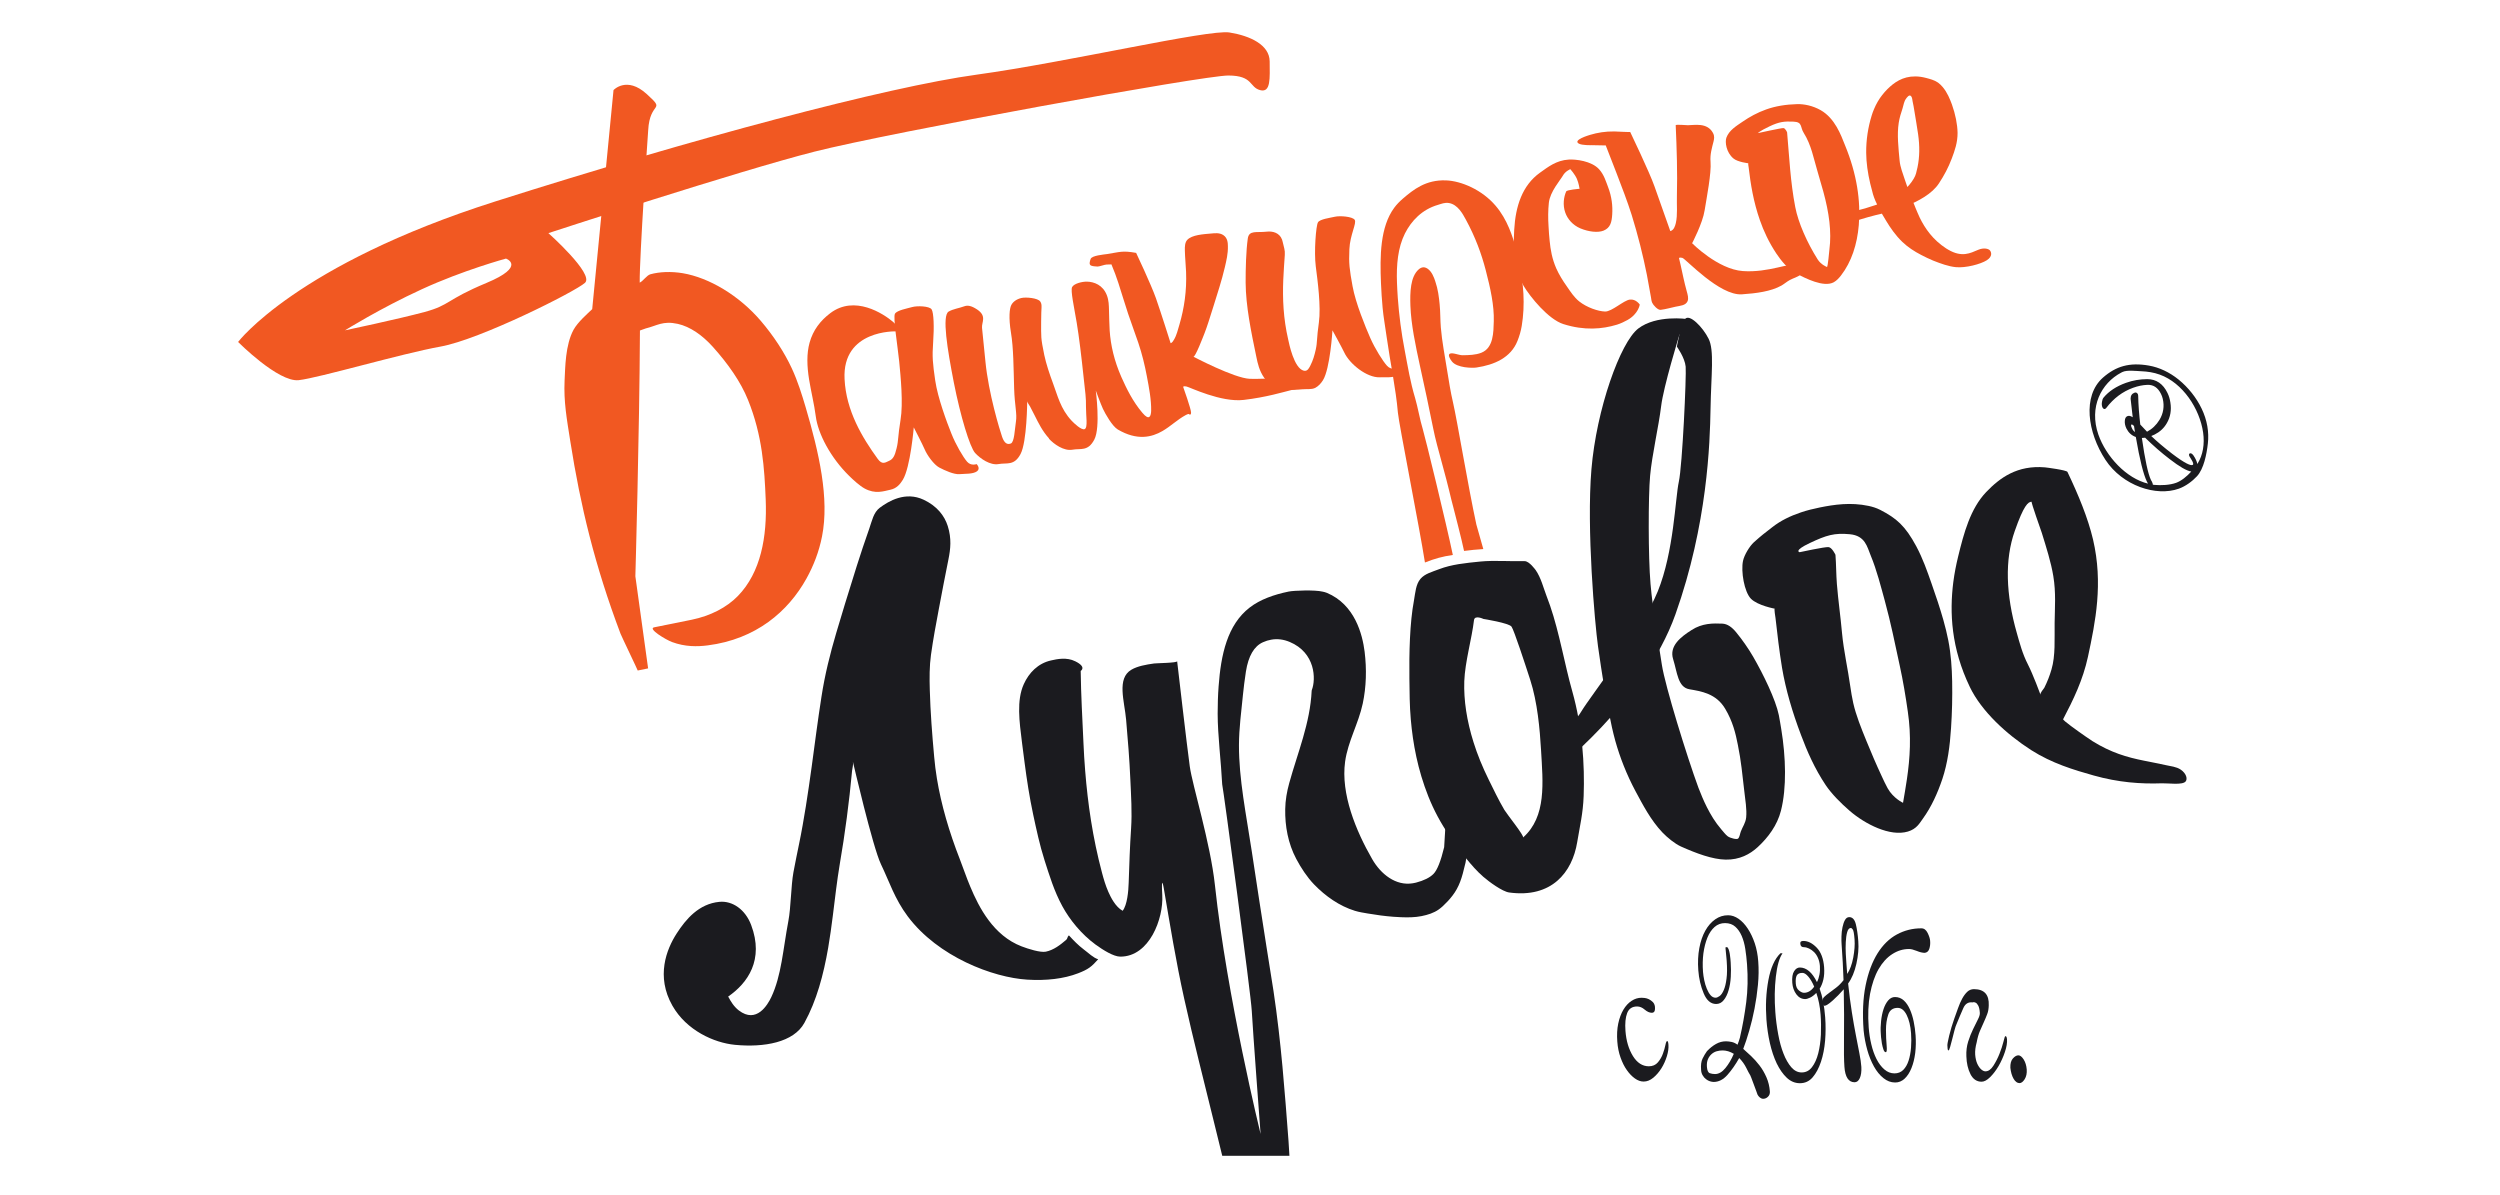 <?xml version="1.0" encoding="UTF-8"?> <!-- Generator: Adobe Illustrator 15.0.0, SVG Export Plug-In . SVG Version: 6.00 Build 0) --> <svg xmlns="http://www.w3.org/2000/svg" xmlns:xlink="http://www.w3.org/1999/xlink" id="Layer_1" x="0px" y="0px" width="170.834px" height="81.667px" viewBox="0 0 170.834 81.667" xml:space="preserve"> <g> <g> <path fill="#F15822" d="M133.135,17.064c-0.045-0.028-0.096-0.059-0.152-0.091c-0.898-0.585-1.439-1.356-1.801-2.101 c-0.107-0.229-0.201-0.455-0.295-0.681c-0.264-0.635-0.506-1.265-0.715-1.889c-0.146-0.437-0.326-0.905-0.363-1.309 c-0.082-0.883-0.188-1.797-0.063-2.593c0.053-0.352,0.156-0.675,0.264-1c0.07-0.227,0.098-0.478,0.24-0.66 c0.035-0.045,0.227-0.351,0.361-0.142c0.063,0.098,0.064,0.23,0.082,0.316c0.053,0.229,0.088,0.454,0.125,0.678 c0.086,0.53,0.18,1.063,0.254,1.585c0.115,0.817,0.105,1.555-0.041,2.252c-0.029,0.141-0.064,0.279-0.1,0.418 c-0.102,0.417-0.67,1.161-1.387,1.576c-0.709,0.415-2.105,0.841-2.635,0.96c-0.525,0.122-0.412,0.807-0.412,0.807 s1.121-0.361,1.672-0.489c0.557-0.127,3.396-0.74,4.328-2.174c0.346-0.526,0.645-1.08,0.871-1.685 c0.207-0.544,0.404-1.104,0.4-1.762c-0.01-0.587-0.148-1.273-0.385-1.937c-0.139-0.372-0.311-0.813-0.635-1.199 c-0.084-0.098-0.199-0.217-0.313-0.298c-0.26-0.18-0.563-0.25-0.816-0.319c-0.262-0.07-0.512-0.104-0.738-0.104 c-0.873-0.008-1.455,0.423-1.902,0.862c-0.131,0.128-0.244,0.266-0.359,0.407c-0.23,0.291-0.416,0.617-0.561,0.966 c-0.063,0.145-0.117,0.293-0.162,0.446c-0.24,0.779-0.381,1.635-0.373,2.538c0.006,0.67,0.104,1.377,0.277,2.108 c0.057,0.24,0.123,0.482,0.189,0.728c0.174,0.58,0.535,1.224,0.906,1.827c0.279,0.464,0.635,0.979,1.086,1.415 c0.383,0.368,0.832,0.662,1.297,0.9c0.266,0.138,0.551,0.278,0.818,0.387c0.527,0.21,1.064,0.401,1.547,0.449 c0.682,0.068,1.703-0.206,2.117-0.469c0.414-0.261,0.318-0.562,0.213-0.681c-0.107-0.118-0.428-0.189-0.789-0.038 C134.631,17.302,134.066,17.607,133.135,17.064z"></path> <path fill="#F15822" d="M107.938,12.901c0,0-0.865,0.067-0.914,0.182c-0.164,0.363-0.25,0.922-0.064,1.442 c0.15,0.431,0.502,0.856,1.033,1.081c0.58,0.241,1.201,0.306,1.58,0.155c0.484-0.195,0.561-0.596,0.596-1.112 c0.035-0.571-0.025-1.192-0.285-1.87c-0.145-0.373-0.27-0.834-0.609-1.21c-0.521-0.576-1.611-0.694-2.078-0.665 c-0.857,0.053-1.418,0.51-1.967,0.899c-1.209,0.865-1.668,2.29-1.758,3.899c-0.057,0.987-0.092,2.089,0.377,3.273 c0.07,0.18,0.158,0.373,0.264,0.558c0.455,0.763,1.695,2.29,2.719,2.613c1.438,0.457,2.66,0.345,3.66,0.04 c0.258-0.081,0.492-0.194,0.715-0.316c0.758-0.424,0.844-1.056,0.844-1.056s-0.254-0.394-0.676-0.342 c-0.42,0.048-1.23,0.826-1.691,0.816c-0.475-0.011-1.26-0.281-1.773-0.693c-0.355-0.285-0.602-0.678-0.83-1.006 c-0.293-0.411-0.549-0.83-0.732-1.239c-0.293-0.663-0.396-1.288-0.455-1.883c-0.041-0.337-0.053-0.667-0.076-0.998 c-0.037-0.553-0.033-1.093,0.02-1.606c0.08-0.765,0.787-1.554,0.959-1.861c0.168-0.306,0.51-0.442,0.51-0.442 s0.311,0.349,0.447,0.661C107.887,12.535,107.938,12.901,107.938,12.901z"></path> <path fill="#F15822" d="M109.727,9.938c0.246,0.632,0.494,1.264,0.736,1.894c0.367,0.957,0.738,1.917,1.037,2.859 c0.428,1.384,0.773,2.757,1.039,4.094c0.098,0.519,0.188,1.033,0.281,1.547c0.02,0.113,0.025,0.237,0.082,0.359 c0.068,0.158,0.381,0.506,0.576,0.482c0.354-0.045,0.678-0.141,1.01-0.213c0.346-0.073,0.697-0.082,0.83-0.378 c0.082-0.197,0.01-0.44-0.063-0.701c-0.166-0.598-0.281-1.19-0.414-1.782c-0.035-0.153-0.07-0.308-0.109-0.462 c0,0,0.016-0.07,0.234-0.014c0.219,0.059,2.533,2.592,4.064,2.489c0.982-0.067,1.986-0.196,2.701-0.598 c0.201-0.117,0.371-0.27,0.578-0.382c0.238-0.13,0.535-0.201,0.732-0.367c0.285-0.226,0.098-0.381-0.295-0.627 c-0.395-0.243-1.873,0.513-3.654,0.384c-1.711-0.125-3.463-1.901-3.463-1.901s0.721-1.368,0.855-2.249 c0.141-0.877,0.469-2.545,0.404-3.313c-0.043-0.511,0.094-0.952,0.203-1.387c0.039-0.169,0.086-0.353-0.035-0.584 c-0.396-0.741-1.289-0.53-1.717-0.532c-0.078,0-0.832-0.066-0.832,0c0.072,1.634,0.123,3.247,0.082,4.822 c-0.02,0.617,0.057,1.304-0.074,1.865c-0.051,0.212-0.133,0.482-0.377,0.55c0,0-0.744-2.095-1.078-3.049 c-0.332-0.956-1.662-3.724-1.662-3.725c0.006,0.016-0.988-0.034-1.082-0.037c-0.625-0.009-1.156,0.083-1.664,0.234 c-0.088,0.027-1.207,0.357-0.762,0.599c0.23,0.125,0.852,0.104,0.852,0.104L109.727,9.938z"></path> <path fill="#F15822" d="M118.451,10.828c-0.494-0.414-0.588-1.124-0.48-1.422c0.184-0.501,0.67-0.792,1.107-1.091 c0.479-0.33,1.004-0.619,1.602-0.833c0.627-0.227,1.346-0.347,2.135-0.367c0.459-0.009,1.045,0.1,1.596,0.412 c0.979,0.56,1.385,1.69,1.668,2.404c0.811,1.971,1.076,3.803,0.939,5.453c-0.111,1.308-0.496,2.512-1.217,3.442 c-0.137,0.174-0.291,0.35-0.5,0.465c-0.682,0.363-1.926-0.264-2.594-0.624c-0.57-0.307-1.012-0.882-1.32-1.337 c-0.508-0.765-0.873-1.546-1.129-2.288c-0.439-1.259-0.631-2.447-0.768-3.615c-0.002-0.016-0.047-0.272-0.021-0.27 C119.469,11.158,118.74,11.074,118.451,10.828z M122.119,9.044c0.15,1.687,0.221,3.36,0.557,5.106 c0.203,1.063,0.803,2.421,1.529,3.573c0.234,0.372,0.635,0.52,0.635,0.52c0.066,0.024,0.154-1.076,0.17-1.194 c0.158-1.217-0.023-2.514-0.414-3.949c-0.135-0.494-0.279-0.992-0.428-1.489c-0.236-0.778-0.393-1.703-0.912-2.528 c-0.26-0.403-0.066-0.743-0.697-0.771c-0.623-0.029-0.973,0.003-1.648,0.326c-0.674,0.321-0.791,0.458-0.791,0.458 s1.602-0.354,1.744-0.344S122.119,9.044,122.119,9.044z"></path> <path fill="#F15822" d="M87.607,16.372c-0.174-0.457-0.619-0.592-1.059-0.541c-0.688,0.079-1.203-0.121-1.283,0.476 c-0.116,0.82-0.15,2.075-0.146,3.009c0.012,1.6,0.373,3.346,0.733,5.075c0.09,0.437,0.197,0.945,0.536,1.428 c0.699,0.983,1.979,0.834,2.615,0.782c0.287-0.023,0.623,0.021,0.846-0.086c0.242-0.113,0.422-0.324,0.555-0.535 c0.49-0.79,0.648-3.408,0.648-3.408s0.639,1.159,0.797,1.495c0.379,0.82,1.564,1.748,2.434,1.715 c0.381-0.016,0.918,0.047,1.189-0.129c0.271-0.177-0.039-0.479-0.039-0.479s-0.379,0.127-0.656-0.183 c-0.277-0.307-0.816-1.156-1.143-1.902c-0.328-0.747-1.002-2.383-1.209-3.532c-0.207-1.148-0.264-1.545-0.217-2.528 c0.041-0.98,0.516-1.783,0.363-2.008c-0.156-0.227-1.006-0.29-1.35-0.212c-0.336,0.079-1.023,0.164-1.158,0.382 c-0.137,0.216-0.279,2.027-0.152,3.008c0.127,0.979,0.365,2.754,0.213,3.838c-0.158,1.084-0.098,1.333-0.213,1.847 c-0.086,0.39-0.191,0.751-0.365,1.087c-0.072,0.132-0.184,0.43-0.457,0.359c-0.668-0.167-1.002-1.854-1.063-2.133 c-0.334-1.443-0.389-2.792-0.336-4.08c0.021-0.57,0.07-1.129,0.105-1.694c0.023-0.363-0.059-0.486-0.145-0.897 C87.641,16.472,87.625,16.42,87.607,16.372z"></path> <path fill="#F15822" d="M61.224,22.644c0,0,0.102-0.393-0.186-0.641c-0.678-0.573-2.634-1.859-4.296-0.608 c-0.682,0.514-1.186,1.167-1.422,2.026c-0.206,0.754-0.18,1.59-0.031,2.521c0.136,0.829,0.351,1.69,0.456,2.509 c0.151,1.182,1.007,2.819,2.28,4.067c0.273,0.271,0.723,0.682,1.059,0.864c0.73,0.397,1.283,0.187,1.77,0.081 c0.411-0.09,0.653-0.371,0.838-0.674c0.521-0.848,0.749-3.584,0.749-3.584s0.608,1.179,0.755,1.522 c0.142,0.347,0.609,1.022,0.989,1.222c0.383,0.2,1.002,0.483,1.381,0.451c0.379-0.033,0.916,0.006,1.192-0.192 c0.273-0.196-0.022-0.495-0.022-0.495s-0.382,0.147-0.65-0.162c-0.269-0.307-0.777-1.167-1.076-1.928 c-0.308-0.765-0.931-2.438-1.104-3.625c-0.17-1.188-0.215-1.6-0.14-2.627c0.075-1.026,0.039-2.004-0.105-2.23 c-0.147-0.231-1-0.256-1.335-0.157c-0.343,0.097-1.028,0.218-1.17,0.453c-0.145,0.233,0.188,2.25,0.289,3.264 c0.098,1.016,0.283,2.856,0.091,3.994c-0.186,1.138-0.134,1.393-0.268,1.934c-0.127,0.541-0.253,0.745-0.506,0.858 c-0.259,0.112-0.474,0.301-0.783-0.127c-1.056-1.455-2.163-3.285-2.267-5.456C57.539,22.512,61.224,22.644,61.224,22.644z"></path> <path fill="#F15822" d="M82.575,22.016c0.113-0.347,0.221-0.699,0.334-1.051c0.277-0.892,0.571-1.774,0.789-2.703 c0.105-0.457,0.222-0.924,0.208-1.442c-0.004-0.192-0.004-0.548-0.308-0.752c-0.265-0.182-0.611-0.131-0.814-0.113 c-0.562,0.047-1.325,0.095-1.646,0.428c-0.173,0.179-0.178,0.466-0.172,0.744c0.01,0.477,0.064,0.973,0.083,1.454 c0.05,1.3-0.127,2.478-0.452,3.592c-0.109,0.363-0.192,0.739-0.381,1.048c-0.055,0.089-0.11,0.196-0.223,0.233 c0,0-0.674-2.138-1.007-3.085c-0.336-0.946-1.35-3.089-1.35-3.089c-0.947-0.169-1.109-0.056-1.989,0.081 c-0.211,0.032-1.041,0.097-1.12,0.334c-0.062,0.173-0.129,0.39,0.037,0.456c0.14,0.054,0.293,0.052,0.44,0.063 c0.098,0.008,0.503-0.139,0.604-0.136c0.113,0.003,0.228-0.014,0.34-0.01c0.186,0.431,0.335,0.853,0.475,1.273 c0.228,0.702,0.431,1.396,0.665,2.098c0.221,0.663,0.476,1.331,0.698,1.991c0.259,0.77,0.439,1.521,0.579,2.261 c0.154,0.807,0.313,1.643,0.297,2.389c-0.013,0.336-0.115,0.707-0.596,0.132c-0.655-0.769-1.093-1.668-1.438-2.445 c-0.491-1.113-0.73-2.169-0.8-3.17c-0.033-0.471-0.028-0.928-0.047-1.393c-0.01-0.325-0.006-0.676-0.153-1.046 c-0.27-0.677-0.855-0.905-1.361-0.913c-0.329-0.003-0.874,0.128-1.006,0.372c-0.121,0.229,0.143,1.404,0.315,2.439 c0.155,0.927,0.323,2.319,0.468,3.698c0.116,1.075,0.176,1.404,0.165,2.067c-0.007,0.577,0.144,1.403-0.092,1.503 c-0.217,0.087-0.721-0.399-0.885-0.571c-0.77-0.817-0.973-1.756-1.278-2.563c-0.242-0.653-0.462-1.309-0.596-1.934 c-0.251-1.218-0.211-1.232-0.213-2.27c-0.003-1.038,0.095-1.141-0.062-1.383c-0.157-0.24-0.981-0.316-1.299-0.238 c-0.318,0.079-0.561,0.252-0.679,0.48c-0.12,0.229-0.192,0.853-0.022,1.891c0.174,1.039,0.175,2.411,0.216,3.807 c0.038,1.202,0.211,1.726,0.123,2.268c-0.083,0.541-0.105,1.396-0.346,1.493c-0.239,0.099-0.445-0.008-0.599-0.453 c-0.153-0.442-0.93-2.971-1.141-5.158c-0.077-0.763-0.159-1.532-0.231-2.292c-0.036-0.387,0.348-0.797-0.335-1.253 c-0.405-0.267-0.653-0.299-0.876-0.218c-0.354,0.132-0.764,0.181-1.072,0.362c-0.462,0.274-0.089,2.564,0.358,4.856 c0.45,2.289,1.095,4.412,1.451,4.805c0.358,0.391,1.038,0.863,1.61,0.758c0.573-0.102,1.065,0.136,1.5-0.693 c0.436-0.829,0.451-3.591,0.452-3.595c0,0.073,0.15,0.273,0.195,0.356c0.108,0.202,0.212,0.405,0.313,0.608 c0.263,0.522,0.524,1.068,0.985,1.576l-0.015,0.009c0.357,0.39,1.031,0.861,1.611,0.758c0.572-0.103,1.061,0.135,1.496-0.693 c0.437-0.828,0.1-3.352,0.1-3.352s0.321,0.886,0.486,1.246c0.169,0.359,0.641,1.196,1.02,1.419c1.33,0.781,2.328,0.523,3.05,0.105 c0.569-0.329,1.01-0.778,1.591-1.092c0.007-0.004,0.193-0.101,0.212-0.068c0,0,0.151,0.133,0.152-0.106 c0.002-0.241-0.54-1.753-0.54-1.753s0.01-0.074,0.232-0.024c0.22,0.047,2.353,1.096,3.904,0.916 c1.553-0.183,2.707-0.538,3.248-0.671c0.545-0.135,0.678-0.067,0.967-0.309c0.281-0.241,0.424-0.21,0.025-0.437 s-2.752,0.019-3.824-0.025c-1.07-0.044-3.854-1.514-3.854-1.514c0.126,0.066,0.698-1.443,0.762-1.601 C82.403,22.523,82.494,22.27,82.575,22.016z"></path> <g> <path fill="#F15822" d="M51.995,21.934c-1.5-1.754-3.542-2.958-5.335-3.264c-0.798-0.133-1.587-0.1-2.213,0.071 c-0.254,0.069-0.502,0.471-0.733,0.572c-0.02-1.764,0.56-10.107,0.579-10.405c0.109-2.068,1.265-1.244-0.103-2.484 c-1.364-1.243-2.266-0.268-2.266-0.268l-1.456,14.969c-0.335,0.323-0.986,0.883-1.277,1.413c-0.563,1.043-0.565,2.577-0.61,3.457 c-0.067,1.457,0.146,2.607,0.394,4.184c0.689,4.384,1.662,8.44,3.425,13.117c0.069,0.18,1.192,2.52,1.178,2.523l0.71-0.146 l-0.871-6.294c0,0,0.279-9.77,0.313-16.796c0.051-0.012,0.354-0.131,0.401-0.142c0.771-0.188,1.16-0.535,2.182-0.311 c0.853,0.189,1.687,0.781,2.392,1.563c1.042,1.161,1.911,2.391,2.41,3.635c0.987,2.446,1.121,4.674,1.209,6.809 c0.102,2.542-0.331,4.975-1.902,6.59c-0.758,0.778-1.865,1.358-3.161,1.622c-0.853,0.172-1.534,0.311-2.563,0.518 c-0.452,0.094,0.803,0.848,1.221,1.004c0.899,0.334,1.73,0.32,2.439,0.23c3.305-0.422,5.497-2.314,6.748-4.562 c0.489-0.882,0.861-1.84,1.067-2.885c0.515-2.59-0.208-5.73-1.121-8.834c-0.261-0.872-0.528-1.748-0.946-2.653 C53.601,24.084,52.869,22.959,51.995,21.934z"></path> </g> <g> <path fill="#F15822" d="M98.377,20.806c-0.049-0.508-0.111-1.037-0.303-1.593c-0.082-0.25-0.229-0.654-0.523-0.853 c-0.066-0.047-0.135-0.074-0.195-0.086c-0.18-0.038-0.32,0.055-0.408,0.132c-0.572,0.496-0.602,1.567-0.57,2.482 c0.047,1.298,0.35,2.712,0.654,4.118c0.311,1.422,0.621,2.844,0.9,4.25c0.076,0.378,0.164,0.759,0.268,1.149 c0.271,1.047,0.582,2.106,0.832,3.144c0.09,0.392,0.193,0.789,0.297,1.186c0.004,0.023,0.576,2.214,0.715,2.913 c0.422-0.053,0.877-0.104,1.316-0.128c0.006-0.002-0.48-1.676-0.475-1.676c-0.564-2.608-1.314-7.126-1.592-8.328 c-0.174-0.743-0.285-1.466-0.402-2.184c-0.156-0.989-0.355-1.998-0.434-2.953C98.414,21.848,98.43,21.343,98.377,20.806z"></path> <path fill="#F15822" d="M102.199,14.057c-0.922-1.083-2.34-1.694-3.393-1.731c-1.371-0.051-2.217,0.625-2.951,1.254 c-0.217,0.189-0.416,0.39-0.582,0.617c-0.967,1.309-0.984,3.308-0.906,5.155c0.021,0.552,0.061,1.112,0.111,1.674 c0.049,0.597,0.203,1.435,0.283,2.043c0.238,1.706,0.619,3.465,0.762,5.131c0.068,0.766,1.479,7.867,1.848,10.238 c0.693-0.274,1.199-0.412,1.906-0.515c-0.457-2.19-1.912-8.145-2.059-8.619c-0.195-0.632-0.33-1.464-0.516-2.095 c-0.344-1.155-0.494-2.118-0.707-3.236c-0.24-1.23-0.393-2.441-0.479-3.618c-0.027-0.342-0.039-0.681-0.055-1.018 c-0.047-1.24,0.057-2.409,0.543-3.382c0.436-0.862,1.166-1.641,2.264-1.958c0.215-0.061,0.459-0.177,0.758-0.121 c0.588,0.109,0.922,0.728,1.139,1.128c0.654,1.206,1.066,2.33,1.361,3.464c0.316,1.212,0.582,2.413,0.549,3.488 c-0.023,0.738-0.01,1.82-0.854,2.15c-0.395,0.155-0.848,0.162-1.275,0.169c-0.258,0.004-0.707-0.211-0.885-0.099 c-0.131,0.087,0.02,0.36,0.158,0.53c0.352,0.437,1.383,0.452,1.67,0.409c1.238-0.185,2.35-0.676,2.805-1.818 c0.131-0.324,0.234-0.678,0.291-1.022c0.119-0.719,0.154-1.466,0.115-2.198c-0.039-0.656-0.127-1.311-0.242-1.961 c-0.059-0.355-0.143-0.718-0.246-1.085C103.363,16.17,103.012,15.007,102.199,14.057z"></path> </g> </g> <path fill="#1B1B1F" d="M119.65,40.916c-0.461-0.471-0.693-1.867-0.545-2.584c0.084-0.41,0.457-1.014,0.736-1.269 c0.547-0.489,0.697-0.599,1.281-1.05c0.553-0.433,1.213-0.755,1.938-0.998c0.41-0.139,0.846-0.247,1.299-0.339 c0.969-0.194,2.096-0.367,3.334-0.104c0.244,0.052,0.525,0.135,0.789,0.27c1.105,0.568,1.713,1.088,2.465,2.49 c0.457,0.859,0.746,1.698,1.037,2.527c0.297,0.843,0.58,1.685,0.814,2.511c0.131,0.469,0.248,0.932,0.336,1.389 c0.188,0.969,0.244,1.887,0.264,2.785c0.021,1.092-0.006,2.164-0.076,3.209c-0.076,1.229-0.238,2.408-0.59,3.467 c-0.33,0.982-0.758,1.926-1.336,2.723c-0.229,0.316-0.426,0.701-1.02,0.879c-1.227,0.369-2.932-0.512-3.979-1.414 c-0.602-0.52-1.24-1.162-1.637-1.754c-0.764-1.143-1.271-2.311-1.688-3.424c-0.598-1.574-1.051-3.127-1.299-4.596 c-0.188-1.154-0.322-2.287-0.447-3.412c-0.008-0.039-0.104-0.641-0.051-0.629C121.277,41.593,120.117,41.384,119.65,40.916z M125.424,37.912c0.051,0.659,0.045,1.343,0.098,2.004c0.088,1.106,0.252,2.228,0.35,3.341c0.115,1.221,0.393,2.412,0.568,3.662 c0.051,0.367,0.115,0.738,0.197,1.115c0.188,0.84,0.547,1.727,0.908,2.611c0.324,0.793,0.662,1.588,1.037,2.389 c0.127,0.277,0.258,0.557,0.408,0.832c0.387,0.689,1.051,0.994,1.051,0.994c0.096-0.535,0.182-1.076,0.266-1.621 c0.213-1.443,0.307-2.943,0.061-4.611c-0.148-1.033-0.32-2.086-0.553-3.148c-0.342-1.574-0.6-2.889-1.025-4.445 c-0.25-0.907-0.549-2.094-0.957-3.073c-0.246-0.592-0.371-1.358-1.43-1.457c-1.053-0.098-1.59,0.061-2.729,0.6 c-1.141,0.539-0.701,0.629-0.701,0.629s1.744-0.379,1.982-0.349C125.195,37.416,125.424,37.912,125.424,37.912z"></path> <g> <path fill="#1B1B1F" d="M114.734,22.964l0.545-1.164c0,0-2.08-0.301-3.326,0.646c-1.234,0.943-2.863,5.527-3.205,9.625 c-0.342,4.07,0.234,10.549,0.447,12.078c0.135,0.936,0.268,1.877,0.439,2.828c0.217,1.203,0.406,2.412,0.748,3.66 c0.311,1.105,0.766,2.287,1.389,3.449c0.484,0.896,1.023,1.951,1.83,2.801c0.334,0.348,0.848,0.771,1.266,0.959 c1.049,0.469,2.148,0.879,3.053,0.895c0.955,0.016,1.658-0.365,2.195-0.859c0.705-0.652,1.328-1.479,1.584-2.486 c0.398-1.561,0.334-3.664,0.02-5.574c-0.055-0.318-0.102-0.635-0.166-0.957c-0.219-1.072-1.07-2.803-1.748-3.98 c-0.316-0.545-0.734-1.152-1.168-1.68c-0.279-0.34-0.59-0.574-0.941-0.59c-0.641-0.027-1.375-0.035-2.105,0.438 c-0.738,0.469-1.543,1.088-1.26,1.99c0.285,0.906,0.318,1.924,1.115,2.057c0.801,0.139,1.828,0.285,2.447,1.34 c0.51,0.857,0.711,1.684,0.861,2.463c0.221,1.072,0.316,2.096,0.436,3.129c0.068,0.611,0.188,1.275,0.131,1.832 c-0.041,0.375-0.244,0.633-0.363,0.951c-0.061,0.158-0.076,0.369-0.186,0.486c-0.086,0.086-0.527-0.027-0.703-0.148 c-0.166-0.123-0.307-0.324-0.443-0.475c-0.434-0.506-0.723-1-0.99-1.523c-0.227-0.449-0.408-0.893-0.578-1.33 c-0.773-2.098-2.27-6.93-2.496-8.391c-0.221-1.461-0.619-3.719-0.777-5.542c-0.158-1.827-0.156-5.972-0.027-7.384 c0.127-1.413,0.588-3.382,0.752-4.742S114.734,22.964,114.734,22.964z"></path> <path fill="#1B1B1F" d="M105.961,52.886c0,0,6.367-4.826,8.531-10.914c2.188-6.157,2.354-11.697,2.395-14.029 c0.039-2.335,0.271-4.004-0.135-4.8c-0.4-0.802-1.307-1.719-1.605-1.344c-0.297,0.377-0.559,1.888-0.559,1.888 s0.545,0.758,0.6,1.369c0.055,0.614-0.223,6.74-0.469,7.869c-0.246,1.123-0.33,4.763-1.439,7.489 c-1.104,2.713-4.625,7.193-5.215,8.191c-0.586,1.002-2.344,2.422-2.344,2.422L105.961,52.886z"></path> </g> <g> <path fill="#1B1B1F" d="M105.926,41.396c0.637,1.855,0.996,4.023,1.514,5.846c0.688,2.439,0.855,5.02,0.777,7.145 c-0.043,1.201-0.254,2.033-0.441,3.16c-0.336,2.051-1.738,3.842-4.652,3.439c-0.463-0.064-1.361-0.723-1.762-1.07 c-0.83-0.715-1.682-1.898-2.248-2.707c-0.656-0.934-1.146-1.871-1.51-2.785c-0.73-1.84-1.055-3.607-1.199-5.26 c-0.084-0.951-0.084-1.867-0.096-2.787c-0.02-1.705,0.02-3.805,0.314-5.355c0.092-0.518,0.123-1.094,0.445-1.469 c0.299-0.348,0.764-0.463,1.277-0.66c0.846-0.324,1.777-0.418,2.828-0.522c0.879-0.089,2.086-0.002,3.01-0.025 c0.32-0.007,0.75,0.607,0.754,0.608c0.365,0.522,0.533,1.222,0.727,1.725C105.754,40.917,105.844,41.156,105.926,41.396z M101.367,42.294c0,0-0.598-0.287-0.643,0.082c-0.152,1.285-0.613,2.84-0.664,4.172c-0.043,1.309,0.17,2.697,0.629,4.164 c0.26,0.836,0.611,1.695,1.039,2.563c0.34,0.688,0.666,1.377,1.076,2.076c0.164,0.275,1.379,1.783,1.271,1.881 c1.617-1.436,1.359-3.754,1.23-5.984c-0.082-1.418-0.242-3.256-0.742-4.801c-0.352-1.088-1.1-3.375-1.273-3.625 C103.119,42.572,101.367,42.294,101.367,42.294z"></path> </g> <path fill="#1B1B1F" d="M142.549,50.349c0.227,0.154,0.396,0.27,0.441,0.297c1.264,0.785,2.346,1.1,3.52,1.334 c0.508,0.104,1.014,0.197,1.531,0.313c0.26,0.059,0.682,0.098,0.971,0.295c0.395,0.268,0.48,0.641,0.34,0.811 c-0.211,0.264-1.207,0.113-1.615,0.127c-1.447,0.053-2.979-0.059-4.67-0.535c-1.361-0.383-2.852-0.83-4.268-1.734 c-1.688-1.082-3.391-2.65-4.188-4.303c-1.283-2.664-1.398-5.092-1.135-7.179c0.078-0.599,0.191-1.174,0.328-1.736 c0.395-1.627,0.842-3.284,1.916-4.412c0.945-0.988,2.131-1.851,4.021-1.691c0.104,0.009,1.475,0.186,1.535,0.312 c0.746,1.564,1.398,3.137,1.748,4.617c0.701,3.007,0.166,5.616-0.346,8.008c-0.346,1.596-0.996,2.932-1.697,4.271 C140.941,49.216,141.945,49.929,142.549,50.349z M138.832,34.287c-0.242-0.005-0.541,0.242-1.158,2.005 c-0.689,1.951-0.613,4.329,0.146,6.977c0.193,0.678,0.385,1.418,0.754,2.133c0.363,0.713,0.863,2.076,0.863,2.076 c-0.051-0.133,0.221-0.4,0.26-0.484c0.197-0.393,0.361-0.805,0.488-1.246c0.281-0.945,0.201-2.084,0.215-3.18 c0.012-1.053,0.1-2.056-0.09-3.202c-0.158-0.952-0.477-1.956-0.787-2.955C139.477,36.266,138.768,34.286,138.832,34.287z"></path> <g> <path fill="#1B1B1F" d="M76.017,62.345l-0.378-0.365C75.746,62.119,75.873,62.248,76.017,62.345z"></path> <path fill="#1B1B1F" d="M74.053,64.876c-0.368-0.277-0.7-0.619-1.01-0.959c-0.16,0.16-0.047,0.189-0.22,0.334 c-0.364,0.311-0.823,0.672-1.361,0.781c-0.37,0.072-1.194-0.186-1.658-0.365c-1.907-0.734-2.898-2.627-3.508-4.094 c-0.262-0.617-0.459-1.225-0.701-1.842c-0.741-1.891-1.28-3.75-1.572-5.523c-0.082-0.504-0.146-1.006-0.188-1.496 c-0.14-1.531-0.257-3.061-0.299-4.555c-0.025-0.826-0.025-1.646,0.08-2.406c0.149-1.066,0.342-2.105,0.539-3.145 c0.213-1.135,0.429-2.264,0.657-3.391c0.138-0.686,0.224-1.406-0.05-2.272c-0.223-0.699-0.725-1.359-1.647-1.794 c-1.244-0.586-2.387,0.091-2.998,0.548c-0.426,0.321-0.533,0.897-0.71,1.405c-0.63,1.778-1.1,3.332-1.664,5.154 c-0.201,0.661-0.402,1.325-0.598,1.989c-0.418,1.416-0.781,2.859-1.014,4.383c-0.247,1.58-0.451,3.182-0.668,4.777 c-0.122,0.902-0.256,1.801-0.396,2.693c-0.142,0.865-0.287,1.729-0.465,2.578c-0.131,0.641-0.263,1.279-0.384,1.93 c-0.166,0.904-0.171,2.42-0.346,3.328c-0.368,1.949-0.471,3.73-1.167,5.203c-0.251,0.529-1.011,1.832-2.216,0.912 c-0.341-0.262-0.56-0.625-0.73-0.951c1.335-0.918,2.466-2.516,1.569-4.891c-0.399-1.057-1.275-1.668-2.173-1.58 c-1.405,0.135-2.287,1.189-2.911,2.154c-0.708,1.094-1.429,2.943-0.299,4.936c0.964,1.699,2.849,2.541,4.271,2.68 c1.991,0.193,4.021-0.16,4.754-1.506c0.833-1.516,1.305-3.285,1.623-5.127c0.123-0.723,0.227-1.459,0.318-2.197 c0.148-1.18,0.281-2.367,0.473-3.516c0.36-2.092,0.641-4.217,0.843-6.393c0.017-0.186,0.095-0.396,0.055-0.609 c0,0,1.354,5.838,1.917,7.008c0.575,1.193,0.933,2.363,1.832,3.564c2.07,2.764,5.826,4.18,8.169,4.322 c1.289,0.078,2.485-0.053,3.474-0.436c0.697-0.271,0.904-0.438,1.37-0.957C74.705,65.451,74.399,65.132,74.053,64.876z"></path> </g> <path fill="#1B1B1F" d="M148.873,25.939c-0.621-0.502-1.324-0.835-2.035-0.958c-1.313-0.229-2.242,0.037-3.137,0.825 c-1.416,1.251-1.055,3.749,0.176,5.623c1.16,1.763,3.461,2.52,5.014,1.963c0.457-0.165,0.912-0.497,1.238-0.85 c0.463-0.501,0.66-1.503,0.742-2.235c0.088-0.773-0.045-1.597-0.424-2.382C150.084,27.169,149.529,26.474,148.873,25.939z M147.188,33.133c-0.027-0.002-0.051-0.012-0.078-0.016c-0.002-0.04-0.006-0.086-0.043-0.158l-0.033-0.075 c-0.004-0.004-0.004-0.007-0.01-0.012c-0.023-0.037-0.033-0.059-0.041-0.071c-0.201-0.42-0.408-1.387-0.621-2.875 c0.072,0,0.148-0.005,0.219-0.019c0.547,0.538,1.111,1.031,1.678,1.463c0.678,0.525,1.162,0.801,1.479,0.853 c-0.307,0.335-0.676,0.641-1.039,0.771C148.268,33.15,147.674,33.178,147.188,33.133z M145.689,29.278 c-0.117-0.238-0.051-0.262-0.027-0.271c0.027-0.009,0.088,0.027,0.162,0.1l0.066,0.421 C145.811,29.467,145.74,29.385,145.689,29.278z M150.17,31.677c-0.006,0.008-0.016,0.018-0.02,0.026 c-0.018-0.091-0.045-0.185-0.092-0.28c-0.066-0.138-0.244-0.505-0.414-0.443c-0.053,0.019-0.092,0.084-0.029,0.21 c0.016,0.033,0.051,0.089,0.104,0.167c0.045,0.07,0.08,0.13,0.1,0.174c0.1,0.208,0.029,0.232,0,0.244 c-0.119,0.043-0.455-0.059-1.395-0.775c-0.559-0.43-1.033-0.834-1.422-1.206c0.006-0.003,0.008-0.004,0.018-0.007 c0.072-0.026,0.143-0.058,0.211-0.092c0.359-0.18,0.643-0.441,0.836-0.779c0.244-0.415,0.328-0.891,0.242-1.417 c-0.035-0.231-0.098-0.446-0.195-0.643c-0.301-0.628-0.77-0.948-1.387-0.948c-0.498,0.002-0.99,0.086-1.453,0.253 c-0.656,0.236-1.174,0.577-1.533,1.012c-0.051,0.065-0.088,0.163-0.105,0.286c-0.027,0.155-0.014,0.279,0.035,0.384 c0.043,0.083,0.109,0.123,0.172,0.101c0.025-0.009,0.051-0.028,0.082-0.063c0.5-0.66,1.121-1.126,1.844-1.385 c0.336-0.12,0.66-0.185,0.965-0.197c0.418-0.018,0.725,0.188,0.938,0.627c0.051,0.101,0.09,0.212,0.117,0.324 c0.121,0.513,0.043,1-0.225,1.444c-0.219,0.355-0.502,0.625-0.85,0.807l-0.461-0.49c-0.076-0.66-0.131-1.32-0.143-1.962 c-0.002-0.045-0.012-0.087-0.025-0.12c-0.02-0.035-0.084-0.146-0.223-0.095c-0.18,0.064-0.271,0.201-0.27,0.411 c0.055,0.536,0.102,0.953,0.145,1.269c-0.135-0.091-0.254-0.119-0.352-0.082c-0.117,0.04-0.18,0.152-0.189,0.33 c-0.012,0.168,0.025,0.341,0.107,0.513c0.143,0.289,0.357,0.486,0.646,0.587c0.266,1.549,0.516,2.551,0.762,3.061 c0.025,0.048,0.047,0.088,0.072,0.125c-1.475-0.353-2.865-1.84-3.395-3.355c-0.648-1.872,0.193-3.511,1.566-4.232 c0.027-0.016,0.057-0.03,0.09-0.044c0.305-0.144,0.922-0.063,1.285-0.048c0.412,0.017,0.84,0.079,1.256,0.23 c1.576,0.568,2.73,2.331,2.963,3.959C150.658,30.346,150.537,31.091,150.17,31.677z"></path> <path fill="#1B1B1F" d="M99.453,56.634c-0.23-0.344-0.443-0.691-0.631-1.037l-0.137,2.293c-0.232,0.965-0.48,1.58-0.732,1.83 c-0.248,0.252-0.652,0.451-1.195,0.594c-0.074,0.016-0.141,0.031-0.213,0.043c-1.16,0.195-2.188-0.617-2.783-1.658 c-1.115-1.939-2.148-4.453-1.846-6.652c0.195-1.396,0.914-2.602,1.205-3.967c0.244-1.143,0.275-2.354,0.129-3.545 c-0.148-1.174-0.662-3.225-2.586-4.025c-0.102-0.041-0.195-0.061-0.291-0.082c-0.508-0.126-1.939-0.08-2.313-0.004 c-1.008,0.208-1.948,0.539-2.662,1.09c-1.535,1.184-1.968,3.225-2.127,5.395c-0.046,0.607-0.062,1.227-0.064,1.857 c0.003,1.5,0.235,3.295,0.31,4.83c0.097,0.434,1.962,14.336,2.021,15.475c0.057,1.135,0.603,8.418,0.603,8.418 S83.842,68.13,83.022,60.5c-0.316-2.932-1.54-6.816-1.721-8.131c-0.184-1.32-0.863-7.178-0.863-7.186 c0.012,0.119-1.405,0.131-1.573,0.154c-0.558,0.08-1.13,0.178-1.552,0.426c-1.021,0.596-0.472,2.154-0.362,3.416 c0.119,1.363,0.23,2.725,0.288,4.063c0.052,1.123,0.124,2.285,0.053,3.35c-0.087,1.318-0.121,2.393-0.166,3.734 c-0.017,0.576-0.098,1.508-0.411,1.912c-0.492-0.27-0.813-0.92-0.98-1.297c-0.193-0.445-0.319-0.875-0.432-1.303 c-0.643-2.416-0.97-4.729-1.15-6.965c-0.051-0.639-0.091-1.273-0.117-1.902c-0.076-1.705-0.167-3.246-0.189-4.924 c0,0,0.438-0.26-0.37-0.658c-0.592-0.297-1.253-0.15-1.648-0.061c-0.905,0.199-1.521,0.85-1.871,1.623 c-0.505,1.119-0.3,2.551-0.122,3.994c0.059,0.459,0.116,0.918,0.178,1.379c0.151,1.162,0.33,2.334,0.586,3.537 c0.221,1.027,0.441,2.07,0.781,3.139c0.321,0.996,0.643,2.082,1.213,3.127c0.502,0.924,1.303,1.914,2.276,2.625 c0.513,0.371,1.224,0.816,1.679,0.818c2.001,0.01,2.963-2.615,2.872-4.197c-0.086-1.586,0.106-0.461,0.106-0.461 c0.427,2.49,0.826,4.977,1.39,7.518c0.621,2.809,1.356,5.662,2.05,8.5c0.186,0.752,0.368,1.502,0.553,2.252l4.59-0.002 c-0.02-0.334-0.035-0.666-0.061-1.002c-0.258-3.383-0.502-6.758-1.027-10.26c-0.156-0.996-0.318-1.998-0.475-2.994 c-0.347-2.176-0.673-4.346-1.004-6.516c-0.387-2.551-0.889-4.975-0.881-7.293c0.004-1.17,0.162-2.301,0.274-3.451 c0.042-0.461,0.114-0.975,0.201-1.574c0.169-1.063,0.557-1.736,1.171-2.006c0.18-0.082,0.369-0.141,0.557-0.172 c0.416-0.076,0.84-0.023,1.26,0.152c1.766,0.738,1.809,2.545,1.514,3.295c-0.006,0.012-0.008,0.023-0.008,0.037 c-0.104,2.23-0.961,4.238-1.535,6.322c-0.158,0.572-0.264,1.166-0.273,1.775c-0.02,1.148,0.193,2.344,0.754,3.398 c0.316,0.6,0.744,1.254,1.215,1.742c0.787,0.816,1.748,1.484,2.789,1.805c0.291,0.088,0.586,0.135,0.879,0.184 c0.588,0.102,1.176,0.18,1.762,0.225c0.17,0.014,0.342,0.021,0.512,0.029c0.471,0.02,0.949,0.016,1.4-0.074 c0.434-0.088,0.844-0.213,1.191-0.463c0.096-0.068,0.184-0.143,0.268-0.219c0.238-0.221,0.465-0.461,0.662-0.721 c0.215-0.279,0.387-0.592,0.516-0.93c0.145-0.373,0.24-0.77,0.334-1.166c0.014-0.049,0.029-0.098,0.037-0.146 c0.064-0.338,0.123-0.701,0.176-1.084C99.992,57.437,99.695,57,99.453,56.634z"></path> <g> <path fill="#1B1B1F" d="M110.516,71.175c-0.035-0.453-0.012-0.863,0.064-1.232c0.078-0.367,0.195-0.684,0.352-0.947 c0.158-0.264,0.346-0.467,0.561-0.605c0.215-0.143,0.443-0.211,0.688-0.211c0.055,0,0.127,0.006,0.215,0.016 c0.092,0.012,0.184,0.039,0.281,0.086c0.098,0.049,0.184,0.111,0.262,0.188s0.129,0.18,0.148,0.313 c0.014,0.17-0.002,0.283-0.041,0.34s-0.098,0.084-0.176,0.084c-0.154-0.002-0.314-0.074-0.48-0.215 c-0.164-0.143-0.336-0.215-0.512-0.217c-0.342-0.002-0.572,0.15-0.688,0.451s-0.154,0.707-0.117,1.217 c0.051,0.682,0.223,1.254,0.51,1.719c0.289,0.465,0.648,0.697,1.08,0.701c0.266,0,0.473-0.088,0.625-0.268 c0.152-0.178,0.266-0.377,0.344-0.594c0.078-0.215,0.137-0.414,0.172-0.594c0.037-0.18,0.074-0.27,0.121-0.27 c0.043,0,0.074,0.086,0.086,0.258c0.016,0.225-0.018,0.486-0.107,0.777c-0.09,0.293-0.211,0.566-0.369,0.82 c-0.16,0.256-0.344,0.471-0.557,0.65c-0.215,0.178-0.436,0.266-0.668,0.264c-0.199,0-0.396-0.072-0.596-0.215 s-0.381-0.332-0.547-0.57c-0.168-0.236-0.309-0.521-0.428-0.852C110.619,71.937,110.545,71.572,110.516,71.175z"></path> <path fill="#1B1B1F" d="M119.559,73.406c-0.039-0.057-0.115-0.203-0.232-0.439s-0.277-0.459-0.48-0.668 c-0.254,0.451-0.523,0.836-0.809,1.158c-0.283,0.318-0.598,0.477-0.941,0.477c-0.076-0.002-0.16-0.018-0.25-0.045 c-0.09-0.029-0.182-0.076-0.268-0.145c-0.09-0.066-0.164-0.15-0.225-0.256c-0.066-0.104-0.104-0.23-0.113-0.383 c-0.025-0.32,0.008-0.576,0.1-0.766c0.09-0.186,0.193-0.357,0.301-0.508c0.195-0.207,0.402-0.371,0.617-0.492 c0.217-0.123,0.449-0.184,0.691-0.182c0.121,0.002,0.25,0.018,0.385,0.045c0.133,0.029,0.266,0.092,0.395,0.188 c0.037-0.096,0.068-0.174,0.09-0.242c0.021-0.064,0.047-0.145,0.074-0.24c0.184-0.791,0.326-1.6,0.432-2.422 c0.104-0.818,0.123-1.684,0.055-2.592c-0.027-0.359-0.066-0.709-0.119-1.049c-0.053-0.342-0.137-0.639-0.248-0.895 c-0.113-0.258-0.258-0.465-0.436-0.625c-0.18-0.162-0.412-0.244-0.699-0.246c-0.275-0.002-0.514,0.088-0.717,0.266 c-0.201,0.18-0.367,0.422-0.492,0.734c-0.125,0.311-0.215,0.666-0.27,1.063c-0.051,0.396-0.061,0.822-0.027,1.275 c0.014,0.168,0.041,0.357,0.084,0.566s0.102,0.402,0.176,0.582c0.072,0.18,0.158,0.326,0.254,0.439 c0.1,0.115,0.213,0.174,0.346,0.174c0.076,0,0.168-0.037,0.273-0.113c0.105-0.074,0.199-0.211,0.285-0.41 c0.086-0.197,0.148-0.455,0.188-0.777c0.045-0.32,0.047-0.727,0.012-1.219c-0.004-0.037-0.008-0.1-0.016-0.184 c-0.006-0.084-0.029-0.307-0.064-0.668c-0.002-0.037-0.002-0.059,0.002-0.07c0.004-0.01,0.033-0.014,0.09-0.014 c0.043,0,0.084,0.049,0.119,0.143c0.033,0.096,0.063,0.199,0.08,0.313c0.02,0.113,0.035,0.227,0.043,0.34s0.016,0.199,0.02,0.256 c0.023,0.322,0.025,0.648,0.006,0.979s-0.068,0.633-0.148,0.906c-0.078,0.273-0.188,0.5-0.33,0.678 c-0.141,0.18-0.316,0.268-0.527,0.268c-0.363-0.002-0.646-0.244-0.848-0.729c-0.203-0.482-0.324-1.008-0.367-1.574 c-0.041-0.549-0.018-1.055,0.07-1.518c0.086-0.461,0.223-0.857,0.408-1.188s0.412-0.588,0.68-0.777 c0.268-0.188,0.561-0.279,0.883-0.277c0.242,0,0.48,0.084,0.713,0.244c0.23,0.162,0.441,0.385,0.627,0.67 c0.189,0.285,0.346,0.617,0.475,0.994c0.127,0.379,0.207,0.795,0.24,1.248c0.039,0.512,0.033,1.045-0.021,1.604 c-0.053,0.557-0.131,1.098-0.234,1.627s-0.223,1.029-0.361,1.5c-0.135,0.473-0.273,0.889-0.41,1.244 c0.152,0.135,0.33,0.297,0.533,0.486c0.201,0.189,0.393,0.404,0.576,0.641s0.342,0.508,0.475,0.811s0.211,0.625,0.236,0.967 c0.012,0.148-0.031,0.271-0.131,0.367c-0.098,0.094-0.205,0.139-0.326,0.139c-0.078,0-0.152-0.029-0.223-0.086 c-0.072-0.059-0.125-0.125-0.164-0.201c-0.014-0.037-0.045-0.125-0.096-0.268c-0.049-0.143-0.104-0.289-0.164-0.441 s-0.115-0.297-0.164-0.439C119.617,73.505,119.58,73.425,119.559,73.406z M117.188,73.394c0.256,0.002,0.492-0.135,0.715-0.408 c0.223-0.271,0.414-0.598,0.574-0.975c-0.127-0.076-0.254-0.133-0.379-0.172c-0.123-0.037-0.252-0.057-0.383-0.059 c-0.135,0-0.268,0.018-0.402,0.055s-0.254,0.104-0.357,0.197c-0.105,0.094-0.188,0.211-0.248,0.352 c-0.061,0.143-0.084,0.316-0.068,0.525c0.02,0.246,0.086,0.387,0.197,0.426C116.949,73.373,117.066,73.394,117.188,73.394z"></path> <path fill="#1B1B1F" d="M123.023,64.496c-0.008-0.094,0.014-0.15,0.063-0.17c0.047-0.02,0.1-0.027,0.154-0.027 c0.309,0.002,0.609,0.154,0.904,0.459c0.291,0.303,0.459,0.75,0.504,1.334c0.023,0.322,0.006,0.605-0.053,0.852 c-0.059,0.244-0.143,0.451-0.252,0.621c0.195,0.529,0.32,1.184,0.379,1.957c0.039,0.529,0.037,1.059-0.006,1.588 c-0.045,0.529-0.139,1.012-0.283,1.445c-0.146,0.434-0.332,0.787-0.566,1.059c-0.232,0.273-0.527,0.408-0.881,0.406 c-0.33-0.002-0.629-0.127-0.889-0.373c-0.262-0.246-0.49-0.574-0.688-0.98c-0.193-0.408-0.348-0.871-0.467-1.391 c-0.117-0.521-0.195-1.057-0.236-1.604c-0.068-0.945-0.025-1.844,0.133-2.693c0.158-0.848,0.434-1.461,0.824-1.838l0.146,0.002 c-0.219,0.301-0.371,0.834-0.459,1.6c-0.088,0.764-0.1,1.57-0.035,2.422c0.037,0.51,0.104,1.018,0.197,1.518 c0.092,0.502,0.213,0.941,0.363,1.32c0.148,0.379,0.326,0.686,0.529,0.924c0.207,0.236,0.443,0.357,0.707,0.357 c0.287,0.002,0.525-0.119,0.709-0.363c0.188-0.246,0.33-0.561,0.428-0.947c0.098-0.389,0.156-0.813,0.18-1.275 c0.018-0.463,0.014-0.922-0.021-1.375c-0.039-0.529-0.137-1.021-0.291-1.475c-0.145,0.15-0.285,0.258-0.424,0.322 c-0.139,0.066-0.252,0.1-0.34,0.1c-0.242-0.004-0.443-0.113-0.604-0.33c-0.16-0.219-0.252-0.479-0.275-0.781 c-0.027-0.359,0.014-0.623,0.125-0.793c0.107-0.17,0.238-0.254,0.395-0.254c0.451,0.004,0.842,0.336,1.166,0.998 c0.078-0.148,0.135-0.32,0.17-0.508c0.037-0.188,0.045-0.389,0.031-0.596c-0.016-0.209-0.061-0.393-0.135-0.553 c-0.07-0.162-0.16-0.293-0.268-0.398s-0.223-0.186-0.342-0.242c-0.119-0.059-0.236-0.088-0.348-0.088 C123.115,64.724,123.035,64.648,123.023,64.496z M123.271,67.841c0.266,0.002,0.498-0.139,0.699-0.42 c-0.121-0.285-0.254-0.514-0.4-0.684c-0.145-0.17-0.277-0.256-0.4-0.256c-0.188-0.002-0.316,0.055-0.385,0.166 c-0.066,0.113-0.094,0.303-0.072,0.566c0.016,0.209,0.086,0.365,0.217,0.471C123.059,67.789,123.172,67.841,123.271,67.841z"></path> <path fill="#1B1B1F" d="M124.541,68.416c-0.01-0.113,0.031-0.213,0.119-0.297s0.203-0.178,0.344-0.281 c0.143-0.104,0.299-0.221,0.471-0.352c0.172-0.133,0.34-0.301,0.5-0.508c-0.027-0.795-0.07-1.607-0.131-2.438 c-0.012-0.152-0.016-0.336-0.01-0.555c0.006-0.217,0.027-0.424,0.07-0.623c0.041-0.197,0.096-0.363,0.17-0.494 c0.074-0.133,0.17-0.197,0.291-0.197c0.221,0,0.371,0.162,0.451,0.484c0.078,0.322,0.135,0.711,0.168,1.162 c0.037,0.473-0.006,0.986-0.131,1.545c-0.127,0.559-0.313,1.004-0.564,1.344c0.078,0.736,0.164,1.395,0.256,1.971 c0.092,0.578,0.182,1.098,0.273,1.561c0.09,0.463,0.168,0.875,0.24,1.234s0.117,0.672,0.135,0.936 c0.016,0.322-0.021,0.576-0.107,0.766c-0.084,0.188-0.205,0.281-0.361,0.281c-0.406-0.004-0.639-0.354-0.689-1.051 c-0.033-0.436-0.041-1.121-0.029-2.057c0.014-0.936,0.006-2.018-0.018-3.246c-0.244,0.281-0.498,0.541-0.762,0.775 c-0.266,0.236-0.447,0.352-0.547,0.352c-0.055,0-0.09-0.029-0.105-0.086S124.549,68.511,124.541,68.416z M126.225,66.554 c0.189-0.283,0.326-0.654,0.414-1.117c0.086-0.463,0.117-0.875,0.09-1.232c-0.029-0.398-0.072-0.631-0.127-0.695 c-0.055-0.066-0.092-0.1-0.113-0.1c-0.123-0.002-0.209,0.094-0.262,0.281c-0.053,0.189-0.086,0.416-0.098,0.68 c-0.014,0.266-0.014,0.529,0,0.795c0.014,0.264,0.027,0.471,0.039,0.623L126.225,66.554z"></path> <path fill="#1B1B1F" d="M127.348,70.414c-0.088-1.17-0.043-2.197,0.135-3.074s0.451-1.607,0.814-2.191 c0.365-0.584,0.809-1.018,1.328-1.297c0.518-0.279,1.078-0.42,1.676-0.416c0.176,0,0.316,0.105,0.42,0.313 c0.104,0.211,0.162,0.389,0.172,0.541c0.018,0.207-0.004,0.393-0.059,0.553s-0.156,0.248-0.309,0.268 c-0.156-0.002-0.338-0.045-0.549-0.133c-0.213-0.084-0.385-0.129-0.516-0.129c-0.408-0.002-0.793,0.113-1.158,0.35 c-0.363,0.232-0.674,0.576-0.934,1.027c-0.26,0.453-0.451,1.016-0.58,1.686c-0.125,0.668-0.156,1.439-0.092,2.309 c0.029,0.377,0.086,0.756,0.176,1.135c0.088,0.379,0.209,0.715,0.355,1.008c0.15,0.295,0.328,0.531,0.535,0.711 c0.207,0.182,0.436,0.271,0.691,0.273c0.242,0,0.443-0.078,0.604-0.238c0.158-0.158,0.279-0.371,0.365-0.635 c0.084-0.264,0.141-0.561,0.166-0.893c0.025-0.33,0.025-0.656,0.002-0.979c-0.039-0.51-0.139-0.926-0.301-1.248 s-0.365-0.482-0.607-0.484c-0.332-0.002-0.551,0.152-0.652,0.465c-0.104,0.309-0.154,0.66-0.154,1.047 c0.002,0.387,0.016,0.736,0.045,1.049c0.029,0.311,0.01,0.469-0.057,0.467c-0.066,0-0.121-0.063-0.162-0.186 s-0.078-0.258-0.105-0.41s-0.045-0.293-0.057-0.426c-0.008-0.133-0.016-0.207-0.016-0.227c-0.023-0.283-0.016-0.576,0.018-0.879 c0.031-0.301,0.088-0.576,0.17-0.822c0.082-0.244,0.189-0.441,0.32-0.592s0.285-0.227,0.463-0.227 c0.232,0.002,0.43,0.08,0.598,0.232c0.166,0.15,0.303,0.355,0.418,0.611c0.111,0.254,0.199,0.535,0.26,0.838 c0.063,0.303,0.105,0.613,0.129,0.936c0.029,0.416,0.021,0.816-0.025,1.203c-0.049,0.389-0.135,0.734-0.256,1.033 c-0.121,0.303-0.275,0.543-0.467,0.723c-0.191,0.178-0.41,0.268-0.652,0.264c-0.285,0-0.555-0.102-0.799-0.301 c-0.25-0.201-0.463-0.465-0.648-0.797c-0.184-0.332-0.338-0.711-0.457-1.137S127.393,70.869,127.348,70.414z"></path> <path fill="#1B1B1F" d="M134.369,72.181c-0.016-0.359,0.025-0.693,0.123-1.006c0.1-0.311,0.211-0.594,0.336-0.848 c0.123-0.256,0.234-0.477,0.328-0.664c0.098-0.189,0.143-0.34,0.133-0.453c-0.016-0.229-0.053-0.393-0.111-0.496 c-0.057-0.105-0.115-0.172-0.18-0.199c-0.063-0.029-0.115-0.039-0.16-0.029c-0.043,0.008-0.059,0.014-0.047,0.012 c-0.291-0.039-0.502,0.094-0.633,0.395c-0.135,0.301-0.289,0.668-0.467,1.104c-0.039,0.074-0.08,0.211-0.135,0.41 c-0.051,0.197-0.102,0.395-0.152,0.594c-0.053,0.197-0.1,0.377-0.143,0.537c-0.045,0.162-0.082,0.24-0.115,0.24 s-0.053-0.037-0.059-0.113s-0.012-0.15-0.016-0.227c-0.006-0.074,0.035-0.297,0.123-0.666c0.09-0.367,0.205-0.76,0.352-1.174 c0.082-0.227,0.168-0.461,0.254-0.709c0.086-0.244,0.182-0.461,0.283-0.648s0.217-0.344,0.346-0.467 c0.129-0.121,0.283-0.182,0.459-0.182c0.705,0.004,1.043,0.375,1.01,1.111c-0.006,0.227-0.039,0.426-0.105,0.594 c-0.064,0.172-0.139,0.35-0.225,0.539c-0.086,0.188-0.176,0.391-0.27,0.607s-0.168,0.477-0.223,0.777 c-0.088,0.322-0.121,0.605-0.104,0.85c0.02,0.246,0.068,0.455,0.146,0.627c0.08,0.168,0.17,0.297,0.27,0.383 s0.193,0.129,0.281,0.129c0.199,0.002,0.381-0.125,0.545-0.381c0.162-0.254,0.303-0.525,0.418-0.818s0.207-0.566,0.27-0.822 c0.066-0.254,0.102-0.381,0.113-0.381c0.055,0,0.09,0.023,0.104,0.072c0.016,0.047,0.025,0.088,0.027,0.125 c0.02,0.246-0.029,0.541-0.143,0.881c-0.111,0.338-0.258,0.658-0.432,0.961c-0.178,0.301-0.371,0.555-0.582,0.762 s-0.404,0.309-0.58,0.309c-0.332,0-0.586-0.174-0.76-0.516C134.477,73.06,134.383,72.654,134.369,72.181z"></path> <path fill="#1B1B1F" d="M137.375,72.962c-0.01-0.283,0.049-0.496,0.176-0.637s0.252-0.211,0.373-0.211 c0.121,0.002,0.242,0.096,0.363,0.285c0.117,0.189,0.186,0.418,0.207,0.682c0.018,0.266-0.029,0.486-0.141,0.666 c-0.115,0.178-0.232,0.266-0.352,0.266c-0.156,0-0.291-0.1-0.406-0.299S137.408,73.265,137.375,72.962z"></path> </g> <path fill="#F15822" d="M34.574,17.67c0,0,1.431,0.513-1.341,1.668c-2.777,1.158-2.453,1.503-4.222,1.982 c-1.769,0.477-5.439,1.254-5.439,1.254s2.402-1.501,5.251-2.809C31.665,18.459,34.574,17.67,34.574,17.67z M55.657,10.362 c5.18-1.313,26.579-5.21,28.286-5.202c1.7,0.007,1.412,0.795,2.159,0.997c0.753,0.207,0.665-0.826,0.659-1.962 c-0.01-1.133-1.334-1.748-2.748-1.976C82.6,1.991,72.92,4.251,66.756,5.099c-6.177,0.845-19.407,4.374-32.929,8.672 c-13.565,4.318-17.557,9.596-17.557,9.596s2.744,2.762,4.14,2.611c1.39-0.153,7.001-1.811,9.693-2.295 c2.697-0.483,9.222-3.762,9.871-4.357c0.65-0.593-2.5-3.396-2.5-3.396S50.469,11.679,55.657,10.362z"></path> </g> </svg> 